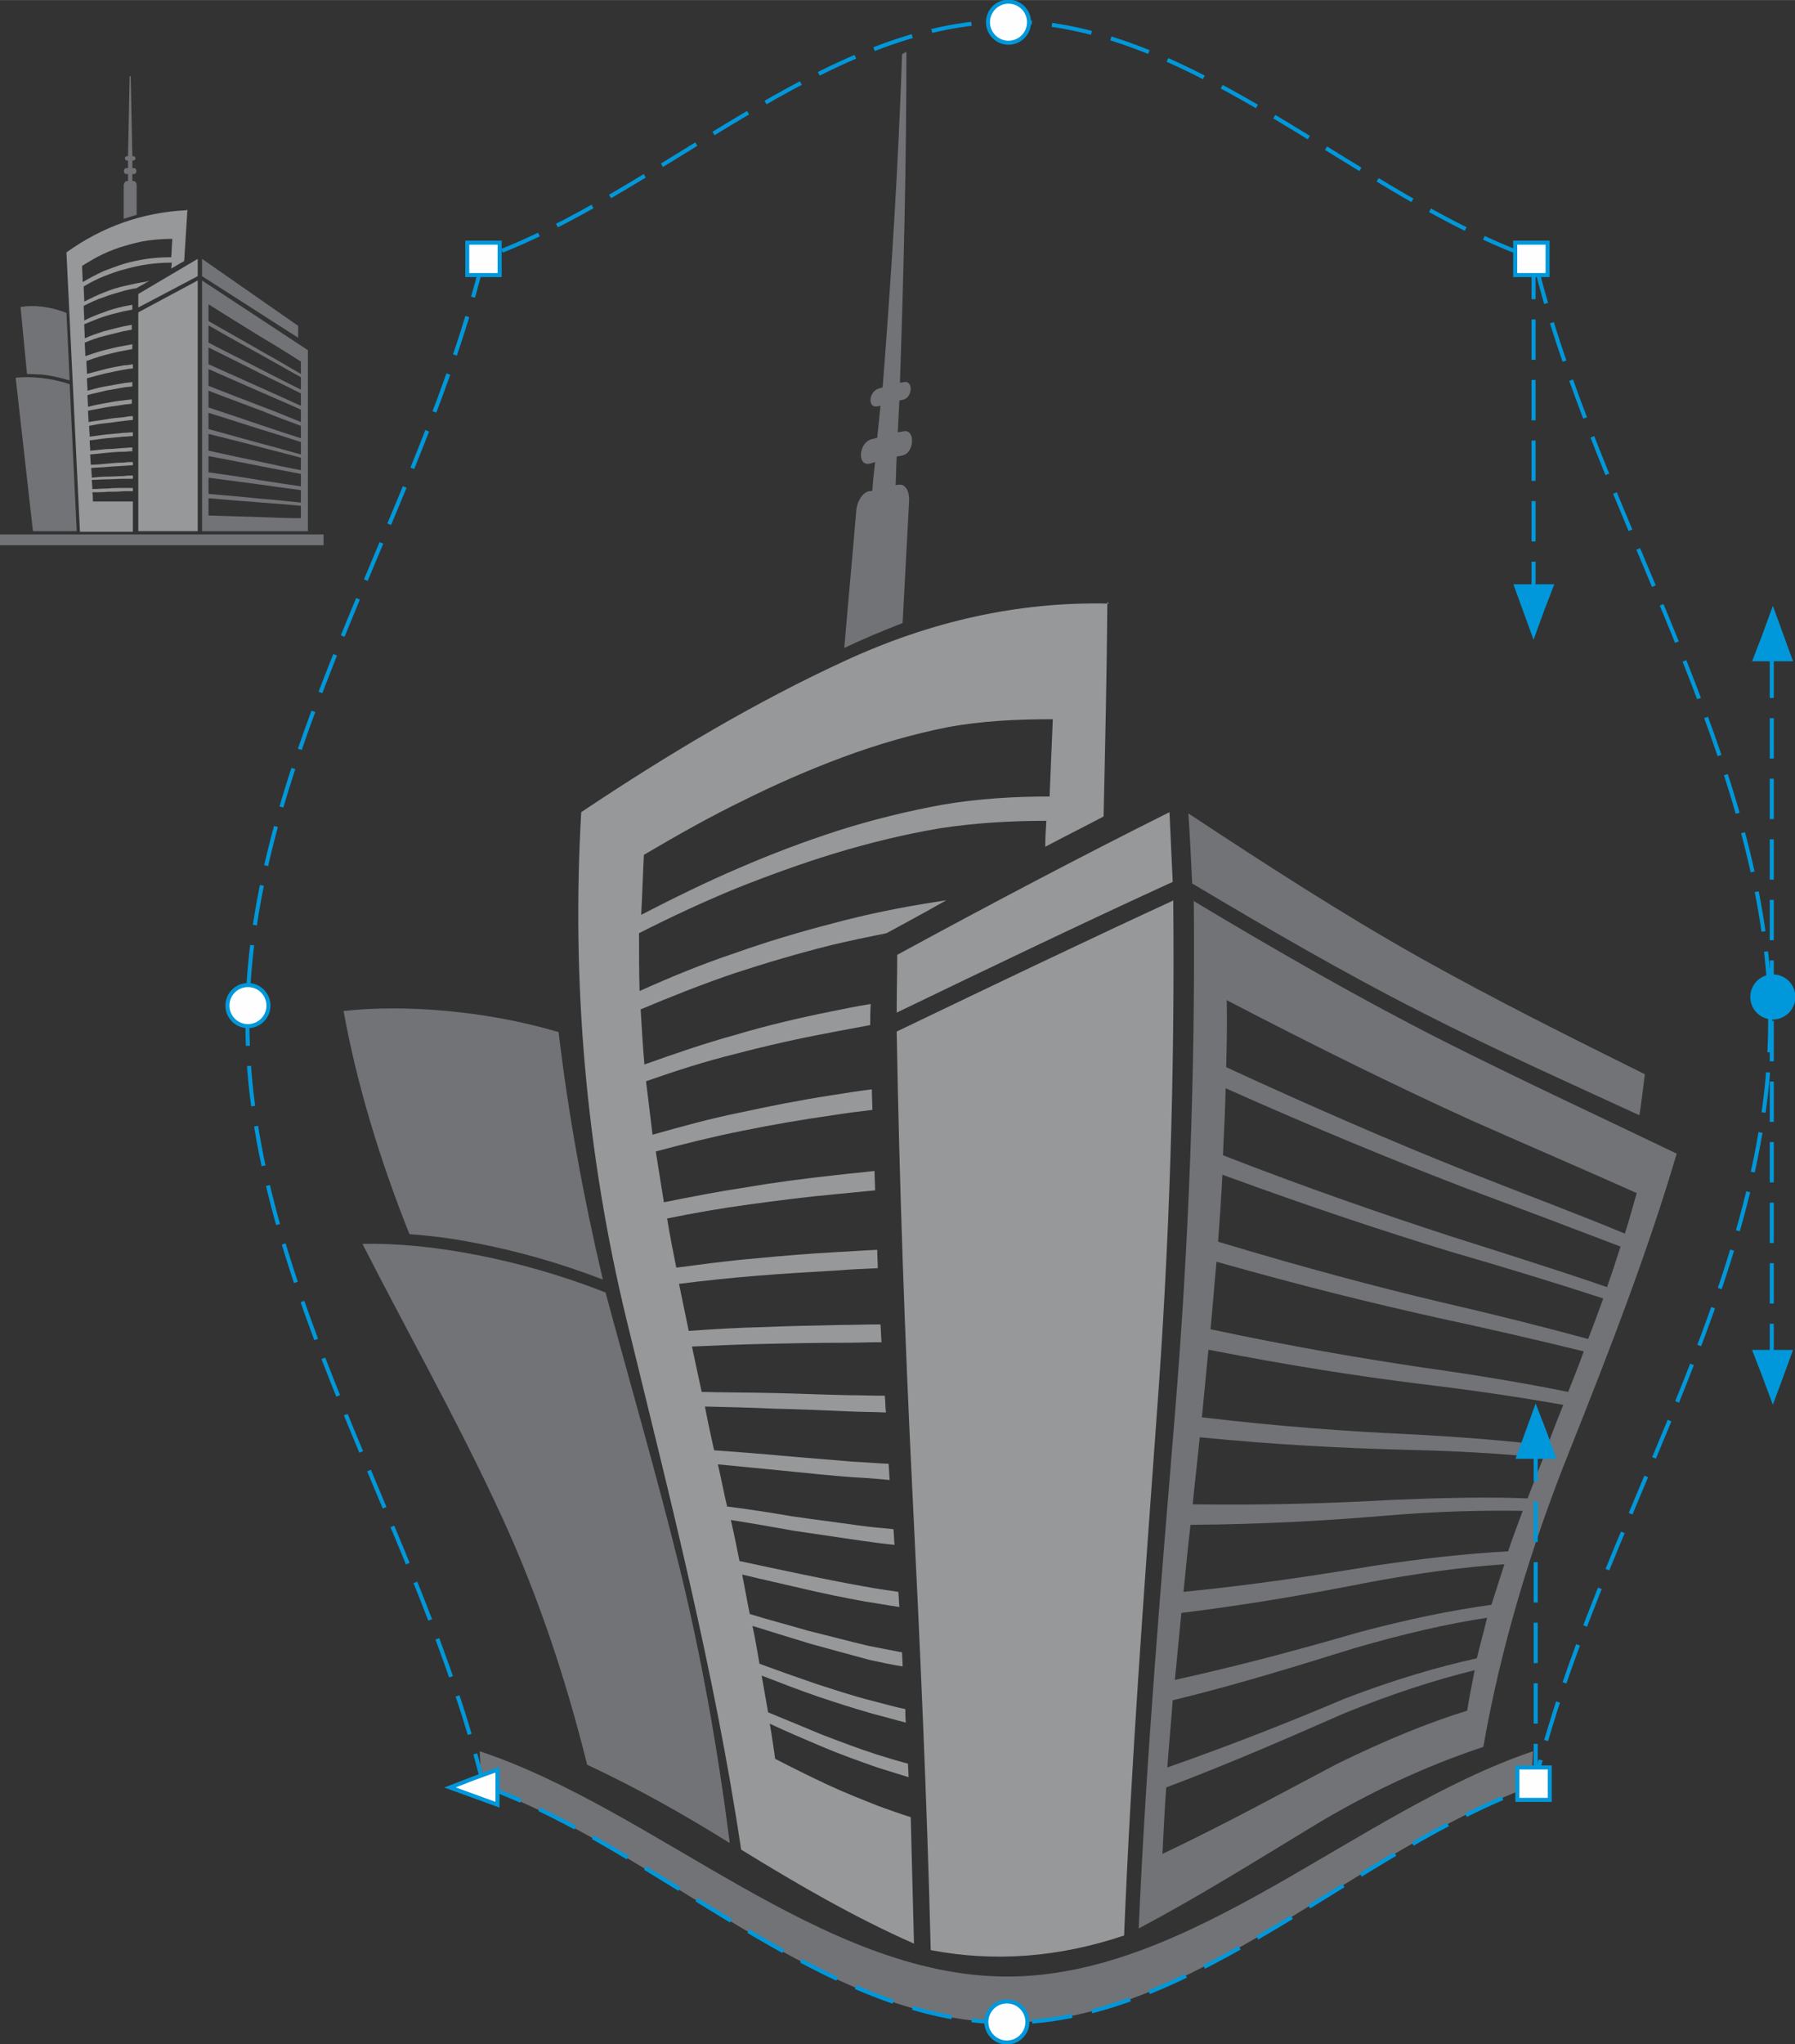 <?xml version="1.0" encoding="UTF-8"?>
<!DOCTYPE svg PUBLIC "-//W3C//DTD SVG 1.1//EN" "http://www.w3.org/Graphics/SVG/1.1/DTD/svg11.dtd">
<!-- Creator: CorelDRAW 2017 -->
<svg xmlns="http://www.w3.org/2000/svg" xml:space="preserve" width="3.3in" height="3.757in" version="1.1" style="shape-rendering:geometricPrecision; text-rendering:geometricPrecision; image-rendering:optimizeQuality; fill-rule:evenodd; clip-rule:evenodd"
viewBox="0 0 3323 3783"
 xmlns:xlink="http://www.w3.org/1999/xlink">
 <rect x="0" y="0" width="3323" height="3783" fill="#333333" stroke="none"/>
 <defs>
  <style type="text/css">
   <![CDATA[
    .str1 {stroke:#0098DA;stroke-width:7.472}
    .str0 {stroke:#0098DA;stroke-width:7.472;stroke-dasharray:74.716 37.358}
    .fil2 {fill:none}
    .fil1 {fill:#96989A}
    .fil0 {fill:#727376}
    .fil4 {fill:#0098DA}
    .fil3 {fill:#0098DA}
    .fil5 {fill:#FEFEFE}
   ]]>
  </style>
 </defs>
 <g id="Layer_x0020_1">
  <g id="_1139372480">
   <g>
    <g id="CGS11914.cdr">
     <g>
      <path class="fil0" d="M1034 1910c-139,-41 -288,-51 -398,-39 25,137 67,275 122,413 40,3 80,8 120,16 80,15 160,38 238,68 -36,-153 -64,-306 -82,-459z"/>
      <path class="fil0" d="M1121 2392c-162,-64 -332,-93 -450,-90 80,157 168,313 244,475 76,159 131,324 172,489 88,41 176,90 264,145 -22,-172 -52,-344 -94,-514 -42,-170 -91,-338 -136,-505z"/>
      <path class="fil0" d="M1671 1152c4,-75 8,-150 12,-225 1,-19 -8,-32 -19,-30 -2,0 -4,0 -6,1 1,-18 1,-35 2,-53 3,-1 7,-1 10,-2 23,-4 25,-49 3,-45 -4,1 -7,1 -11,2 1,-20 2,-39 3,-59 2,0 4,-1 6,-1 19,-4 20,-37 2,-33 -2,1 -5,1 -7,1 7,-204 12,-408 12,-612 -3,1 -5,3 -8,4 -7,206 -20,412 -36,617 -3,1 -5,1 -7,2 -19,5 -21,37 -3,33 2,0 4,-1 6,-1 -2,20 -4,40 -6,59 -4,1 -7,2 -11,3 -23,6 -27,50 -3,45 4,-1 7,-2 10,-3 -2,18 -4,36 -5,53 -2,1 -4,1 -6,1 -12,2 -23,19 -24,38 -7,84 -15,168 -22,252 36,-17 72,-32 108,-46z"/>
      <path class="fil1" d="M2053 1117c-168,-4 -331,33 -489,106 -163,75 -325,171 -488,280 -18,311 8,628 85,944 79,324 162,647 211,976 107,66 213,127 320,174 -2,-78 -4,-156 -6,-234 -19,-6 -39,-13 -58,-20 -33,-13 -66,-26 -98,-41 -32,-15 -64,-31 -95,-47 -3,-21 -6,-43 -10,-65 32,15 65,29 98,43 33,14 67,26 101,38 19,6 39,12 58,18 0,-8 -1,-16 -1,-25 -19,-5 -39,-11 -58,-17 -34,-11 -68,-24 -102,-37 -34,-14 -67,-28 -99,-41 -4,-23 -8,-46 -12,-68 34,13 67,26 102,38 35,12 70,23 105,33 20,5 40,11 60,16 -1,-8 -1,-17 -1,-25 -20,-4 -40,-10 -60,-15 -36,-9 -72,-21 -106,-32 -35,-12 -69,-24 -104,-37 -4,-23 -8,-47 -13,-70 35,11 71,22 107,33 36,10 73,20 110,30 20,4 40,9 61,12 0,-9 -1,-17 -1,-26 -21,-4 -41,-8 -62,-12 -38,-9 -75,-19 -112,-28 -37,-11 -73,-20 -108,-31 -5,-24 -9,-48 -14,-73 37,9 74,17 112,26 38,9 77,17 116,24 21,3 41,7 63,10 -1,-9 -1,-19 -2,-28 -21,-3 -42,-6 -63,-10 -40,-7 -79,-15 -118,-23 -38,-8 -76,-16 -113,-24 -5,-25 -10,-50 -16,-76 38,6 78,13 117,20 40,6 81,12 122,18 21,3 43,6 64,8 -1,-10 -1,-19 -2,-29 -22,-2 -43,-4 -65,-7 -42,-6 -83,-11 -124,-17 -40,-7 -80,-13 -119,-18 -6,-26 -11,-52 -17,-78 40,4 81,8 123,12 42,4 85,9 129,12 22,1 44,3 66,5 -1,-10 -1,-20 -2,-30 -23,-1 -45,-3 -67,-4 -45,-4 -88,-7 -131,-11 -43,-4 -84,-7 -125,-10 -6,-27 -12,-54 -17,-81 42,1 86,2 129,4 45,1 90,3 137,5 23,1 45,1 69,2 -1,-10 -1,-21 -2,-31 -23,0 -46,-1 -69,-1 -47,-1 -93,-3 -138,-4 -45,-1 -89,-1 -132,-2 -6,-28 -12,-55 -18,-84 45,-2 90,-4 137,-5 47,-1 95,-2 144,-2 23,0 46,-1 70,-1 -1,-11 -1,-21 -2,-33 -24,0 -47,1 -71,1 -50,1 -98,2 -146,4 -47,1 -93,4 -138,7 -6,-29 -12,-58 -18,-87 47,-6 95,-11 144,-15 49,-4 100,-7 152,-10 24,-2 48,-3 72,-4 0,-11 -1,-23 -1,-34 -25,1 -49,3 -72,4 -53,3 -104,7 -154,12 -50,4 -99,11 -146,17 -6,-30 -12,-60 -17,-91 49,-10 100,-19 152,-26 52,-7 105,-14 160,-19 24,-2 49,-5 73,-7 0,-12 -1,-24 -1,-36 -25,3 -49,5 -74,8 -55,6 -109,13 -162,22 -53,8 -104,18 -154,28 -5,-31 -10,-63 -15,-94 52,-14 104,-27 159,-38 54,-11 111,-21 168,-29 25,-4 49,-7 74,-10 0,-12 -1,-25 -1,-38 -25,3 -50,7 -75,11 -58,9 -114,20 -169,32 -55,11 -109,26 -162,41 -4,-33 -8,-65 -12,-99 54,-19 110,-37 167,-51 57,-15 115,-28 174,-39 25,-5 49,-9 74,-14 0,-13 0,-26 1,-39 -25,4 -50,9 -74,14 -60,12 -119,26 -176,43 -58,16 -113,35 -169,55 -3,-33 -5,-68 -7,-102 57,-24 115,-47 174,-67 58,-19 119,-37 179,-52 34,-8 67,-15 102,-22 -10,5 -19,10 -28,15 47,-25 93,-50 139,-76 -6,1 -13,2 -19,3 -65,10 -129,23 -192,40 -62,16 -122,34 -181,55 -60,20 -118,44 -176,70 -1,-36 -1,-71 -1,-107 59,-30 119,-58 180,-83 60,-24 121,-46 183,-65 63,-19 128,-35 193,-46 65,-10 131,-14 198,-14 -1,16 -2,33 -2,48 36,-19 72,-37 108,-56 3,-133 6,-265 7,-397zm-110 358c2,-47 4,-95 6,-144 -67,0 -132,3 -196,15 -65,13 -130,32 -192,55 -62,23 -124,50 -184,80 -62,30 -124,65 -185,101 -2,38 -3,75 -5,111 60,-31 121,-61 182,-87 60,-26 121,-49 183,-69 63,-20 128,-36 194,-48 65,-11 131,-15 198,-15z"/>
      <path class="fil1" d="M2173 1666c-169,78 -340,160 -513,243 5,283 15,566 29,850 14,283 27,567 34,850 119,23 239,13 358,-27 13,-319 37,-638 60,-957 24,-319 34,-639 31,-958z"/>
      <path class="fil0" d="M2201 1506c141,93 283,185 427,266 141,79 282,149 417,216 -3,25 -6,50 -10,76 -130,-60 -267,-121 -404,-191 -142,-72 -283,-154 -424,-238 -2,-43 -4,-86 -7,-129z"/>
      <path class="fil1" d="M2165 1503c-164,82 -333,171 -504,264 0,36 -1,72 -1,107 172,-83 343,-165 511,-242 -2,-43 -4,-86 -6,-129z"/>
      <path class="fil0" d="M2209 1667c155,93 310,182 464,260 149,75 294,142 431,208 -54,183 -125,366 -198,549 -73,182 -128,366 -160,549 -106,35 -214,85 -319,149 -107,65 -213,131 -319,187 14,-317 41,-634 67,-951 26,-317 38,-634 35,-952zm54 507c-2,41 -5,83 -8,124 156,47 291,83 409,111 104,24 195,47 276,69 10,-25 19,-50 28,-75 -83,-27 -177,-56 -284,-87 -121,-37 -260,-83 -421,-142zm-11 162c-4,41 -7,83 -11,124 150,32 280,54 394,71 100,14 189,29 268,45 10,-25 20,-50 29,-75 -81,-20 -172,-41 -274,-63 -117,-26 -251,-59 -406,-103zm-93 972c-3,41 -5,82 -7,123 120,-57 227,-116 324,-167 88,-43 168,-76 240,-98 4,-24 9,-50 14,-75 -73,18 -154,44 -242,80 -98,43 -207,91 -329,137zm62 -648c-4,41 -9,83 -13,124 138,2 258,-2 365,-8 95,-4 179,-6 255,-3 10,-25 19,-50 29,-75 -77,-8 -163,-13 -260,-15 -109,-3 -233,-9 -375,-23zm-17 162c-5,42 -9,83 -13,124 132,-13 248,-31 351,-48 93,-14 175,-23 250,-27 8,-25 18,-50 27,-75 -76,-1 -160,1 -254,9 -106,9 -225,16 -361,17zm-17 163c-4,41 -8,82 -12,124 127,-28 240,-59 340,-88 90,-24 172,-41 246,-51 8,-25 16,-50 24,-75 -75,5 -157,16 -249,33 -102,20 -218,41 -349,57zm-16 162c-3,41 -7,82 -10,124 123,-43 233,-87 330,-128 89,-34 170,-58 243,-74 6,-25 13,-50 19,-75 -74,11 -155,30 -245,56 -100,31 -211,66 -338,97zm66 -648c-4,41 -8,83 -12,124 144,17 269,26 379,31 97,5 183,12 261,21 9,-25 19,-50 29,-75 -78,-14 -166,-27 -266,-39 -113,-14 -242,-34 -390,-63zm34 -648c1,42 0,83 -1,124 167,77 313,140 441,191 111,44 211,81 297,117 8,-25 15,-50 22,-75 -89,-40 -192,-84 -307,-135 -132,-60 -281,-133 -452,-222zm-2 163c-1,41 -3,83 -5,124 162,63 302,111 425,151 107,34 202,64 286,93 9,-25 17,-50 25,-75 -86,-33 -184,-70 -294,-111 -127,-49 -271,-108 -437,-182z"/>
     </g>
     <path class="fil0" d="M2838 3241c-325,110 -633,418 -975,417 -343,-1 -650,-309 -975,-417 1,22 2,43 4,65 324,113 628,436 971,437 342,2 648,-321 972,-437 1,-21 2,-43 3,-65z"/>
    </g>
    <path class="fil2 str0" d="M895 3305c324,115 629,438 972,438 343,0 649,-324 973,-438 113,-470 437,-928 437,-1413 0,-484 -323,-942 -437,-1414 -324,-113 -629,-437 -973,-438 -343,-1 -648,322 -972,437 -114,471 -437,929 -437,1414 0,484 323,942 437,1413z"/>
   </g>
   <g id="CGS11914.cdr_0">
    <g>
     <path class="fil0" d="M123 579c-30,-12 -61,-15 -85,-11l12 124c9,0 18,1 27,1 18,2 35,6 52,11l-6 -126z"/>
     <path class="fil0" d="M129 711c-35,-12 -73,-15 -100,-12l32 284 81 0 -13 -272z"/>
     <path class="fil0" d="M253 397l0 -54c0,-4 -2,-8 -6,-8l-2 0 0 -13 3 0c6,0 6,-11 0,-11l-3 0 0 -14 2 0c5,0 5,-8 0,-8l-2 0 -3 -148 -2 0 -3 148 -2 0c-5,0 -5,8 0,8l2 0 0 14 -3 0c-6,0 -6,11 0,11l3 0 0 13 -2 0c-3,0 -6,4 -6,8l0 62c8,-3 17,-5 25,-8z"/>
     <path class="fil1" d="M345 389c-81,4 -155,30 -222,78l25 517 98 0 0 -56c-6,0 -11,0 -17,0 -10,0 -19,0 -29,0 -10,0 -19,0 -28,0 0,-5 0,-11 -1,-17 9,0 19,0 29,-1 10,0 19,0 29,-1 6,0 11,0 17,0l0 -6c-6,0 -11,0 -17,0 -10,0 -20,0 -29,1 -10,0 -19,1 -29,1 0,-6 -1,-12 -1,-17 10,0 19,-1 29,-1 10,0 20,-1 30,-1 6,0 11,0 17,0l0 -6c-6,0 -11,0 -17,1 -10,0 -20,1 -30,1 -10,0 -20,1 -29,2 0,-6 -1,-12 -1,-18 10,-1 20,-1 30,-2 10,-1 20,-1 30,-2 6,0 11,-1 17,-1l0 -6c-6,0 -11,0 -17,1 -10,0 -21,1 -31,2 -10,1 -20,2 -30,2 0,-6 -1,-12 -1,-19 10,-1 20,-2 30,-3 10,-1 21,-2 31,-2 6,0 11,-1 17,-1l0 -7c-6,0 -11,1 -17,1 -11,1 -21,2 -31,2 -10,1 -20,2 -30,3 0,-6 -1,-13 -1,-19 10,-1 20,-3 31,-4 10,-1 21,-2 32,-3 6,0 11,-1 17,-1l0 -7c-6,0 -11,1 -17,1 -11,1 -21,2 -32,3 -10,1 -21,3 -31,4 0,-7 -1,-13 -1,-20 10,-2 21,-4 32,-5 11,-1 21,-3 32,-4 5,-1 11,-1 17,-2l0 -7c-6,0 -11,1 -17,2 -11,1 -22,2 -33,4 -11,2 -21,3 -32,5 0,-7 -1,-14 -1,-21 11,-2 21,-4 32,-6 11,-2 22,-3 33,-5 5,-1 11,-1 16,-2l0 -8c-6,1 -11,1 -16,2 -11,1 -22,3 -33,5 -11,2 -22,4 -32,7 0,-7 -1,-14 -1,-22 11,-3 22,-5 33,-8 11,-2 22,-4 34,-6 5,-1 11,-1 16,-2l0 -8c-5,1 -11,1 -16,2 -12,2 -23,4 -34,6 -11,2 -22,5 -33,8 0,-7 -1,-15 -1,-23 11,-3 22,-6 34,-9 11,-2 23,-5 35,-7 5,-1 11,-2 16,-2l0 -8c-5,1 -11,2 -16,2 -12,2 -23,4 -35,7 -11,3 -23,6 -34,9 0,-8 -1,-16 -1,-24 11,-4 23,-8 34,-11 12,-3 23,-6 35,-8 5,-1 11,-2 16,-3l0 -9c-5,1 -11,2 -16,3 -12,2 -24,5 -36,8 -12,3 -23,7 -35,11 0,-8 -1,-16 -1,-25 12,-5 23,-9 35,-12 12,-3 24,-6 36,-9 5,-1 11,-2 16,-3l0 -9c-5,1 -11,2 -16,3 -12,3 -25,6 -36,9 -12,4 -24,8 -35,13 0,-9 -1,-17 -1,-26 12,-5 24,-10 36,-14 12,-4 25,-7 37,-10 5,-1 10,-2 16,-3l0 -9c-5,1 -11,2 -16,3 -13,3 -25,6 -37,11 -12,4 -24,9 -36,15 0,-9 -1,-18 -1,-27 12,-6 24,-12 37,-16 12,-5 25,-8 38,-12 7,-2 14,-3 22,-5l-6 4 30 -17c-1,0 -3,0 -4,1 -14,2 -28,5 -41,8 -13,3 -26,7 -38,12 -13,5 -25,11 -37,17 0,-9 -1,-19 -1,-28 12,-7 25,-14 38,-19 13,-5 26,-10 39,-13 14,-4 28,-7 42,-9 14,-2 29,-3 44,-3l-1 11 24 -14 6 -95zm-28 87c1,-11 1,-22 2,-34 -15,0 -30,1 -45,3 -15,2 -29,6 -43,10 -14,4 -27,9 -40,15 -13,6 -26,14 -39,22 0,10 1,20 1,30 12,-7 25,-14 38,-20 13,-5 26,-10 39,-14 14,-4 28,-7 42,-9 14,-2 29,-3 44,-3z"/>
     <polygon class="fil1" points="366,519 256,578 256,983 366,983 "/>
     <polygon class="fil0" points="374,479 552,603 552,625 374,511 "/>
     <polygon class="fil1" points="366,479 256,544 256,569 366,511 "/>
     <path class="fil0" d="M374 519l196 129 0 335 -196 0 0 -464zm12 124c0,10 0,20 0,31 36,16 69,31 98,44 27,12 51,23 73,33 0,-8 0,-15 0,-23 -22,-11 -46,-23 -73,-36 -29,-15 -62,-31 -98,-49zm0 40c0,10 0,20 0,31 36,14 69,27 98,38 27,10 51,20 73,29 0,-8 0,-15 0,-23 -22,-10 -46,-20 -73,-32 -29,-13 -62,-27 -98,-43zm0 240c0,10 0,20 0,31 36,1 69,2 98,3 27,1 51,2 73,2 0,-8 0,-15 0,-23 -22,-2 -46,-4 -73,-6 -29,-2 -62,-5 -98,-8zm0 -160c0,10 0,20 0,31 36,10 69,19 98,27 27,7 51,14 73,20 0,-8 0,-15 0,-23 -22,-7 -46,-15 -73,-23 -29,-9 -62,-20 -98,-31zm0 40c0,10 0,20 0,31 36,8 69,15 98,21 27,6 51,11 73,15 0,-8 0,-15 0,-23 -22,-6 -46,-12 -73,-19 -29,-8 -62,-16 -98,-25zm0 40c0,10 0,20 0,31 36,5 69,10 98,15 27,4 51,8 73,11 0,-8 0,-15 0,-23 -22,-4 -46,-9 -73,-14 -29,-6 -62,-12 -98,-19zm0 40c0,10 0,20 0,31 36,3 69,6 98,9 27,2 51,5 73,7 0,-8 0,-15 0,-23 -22,-3 -46,-6 -73,-10 -29,-4 -62,-8 -98,-13zm0 -160c0,10 0,20 0,31 36,12 69,23 98,33 27,9 51,17 73,24 0,-8 0,-15 0,-23 -22,-8 -46,-17 -73,-28 -29,-11 -62,-23 -98,-37zm0 -160c0,10 0,20 0,31 36,21 69,39 98,56 27,15 51,29 73,42 0,-8 0,-15 0,-23 -22,-14 -46,-29 -73,-45 -29,-18 -62,-38 -98,-61zm0 40c0,10 0,20 0,31 36,19 69,35 98,50 27,14 51,26 73,37 0,-8 0,-15 0,-23 -22,-12 -46,-26 -73,-41 -29,-16 -62,-34 -98,-55z"/>
    </g>
    <polygon class="fil0" points="599,989 0,989 0,1009 599,1009 "/>
   </g>
   <g>
    <circle class="fil3 str1" cx="3282" cy="1845" r="38"/>
    <line class="fil2 str0" x1="3280" y1="1217" x2="3280" y2= "2550" />
    <polygon class="fil4 str1" points="3282,2589 3266,2546 3249,2502 3282,2502 3314,2502 3298,2546 "/>
    <polygon class="fil4 str1" points="3282,1132 3266,1176 3249,1220 3282,1220 3314,1220 3298,1176 "/>
   </g>
   <g>
    <g>
     <line class="fil2 str0" x1="2843" y1="3302" x2="2843" y2= "2698" />
     <polygon class="fil4 str1" points="2843,2608 2827,2652 2811,2696 2843,2696 2876,2696 2860,2652 "/>
    </g>
    <rect class="fil5 str1" x="2809" y="3271" width="60" height="60"/>
   </g>
   <g>
    <g>
     <line class="fil2 str0" x1="2839" y1="479" x2="2839" y2= "1083" />
     <polygon class="fil4 str1" points="2839,1173 2823,1129 2807,1085 2839,1085 2872,1085 2855,1129 "/>
    </g>
    <rect class="fil5 str1" x="2805" y="449" width="60" height="60"/>
   </g>
   <rect class="fil5 str1" x="865" y="449" width="60" height="60"/>
   <circle class="fil5 str1" cx="459" cy="1861" r="38"/>
   <circle class="fil5 str1" cx="1864" cy="3742" r="38"/>
   <polygon class="fil5 str1" points="833,3308 877,3324 921,3340 921,3308 921,3275 877,3291 "/>
   <circle class="fil5 str1" cx="1867" cy="41" r="38"/>
  </g>
 </g>
</svg>
